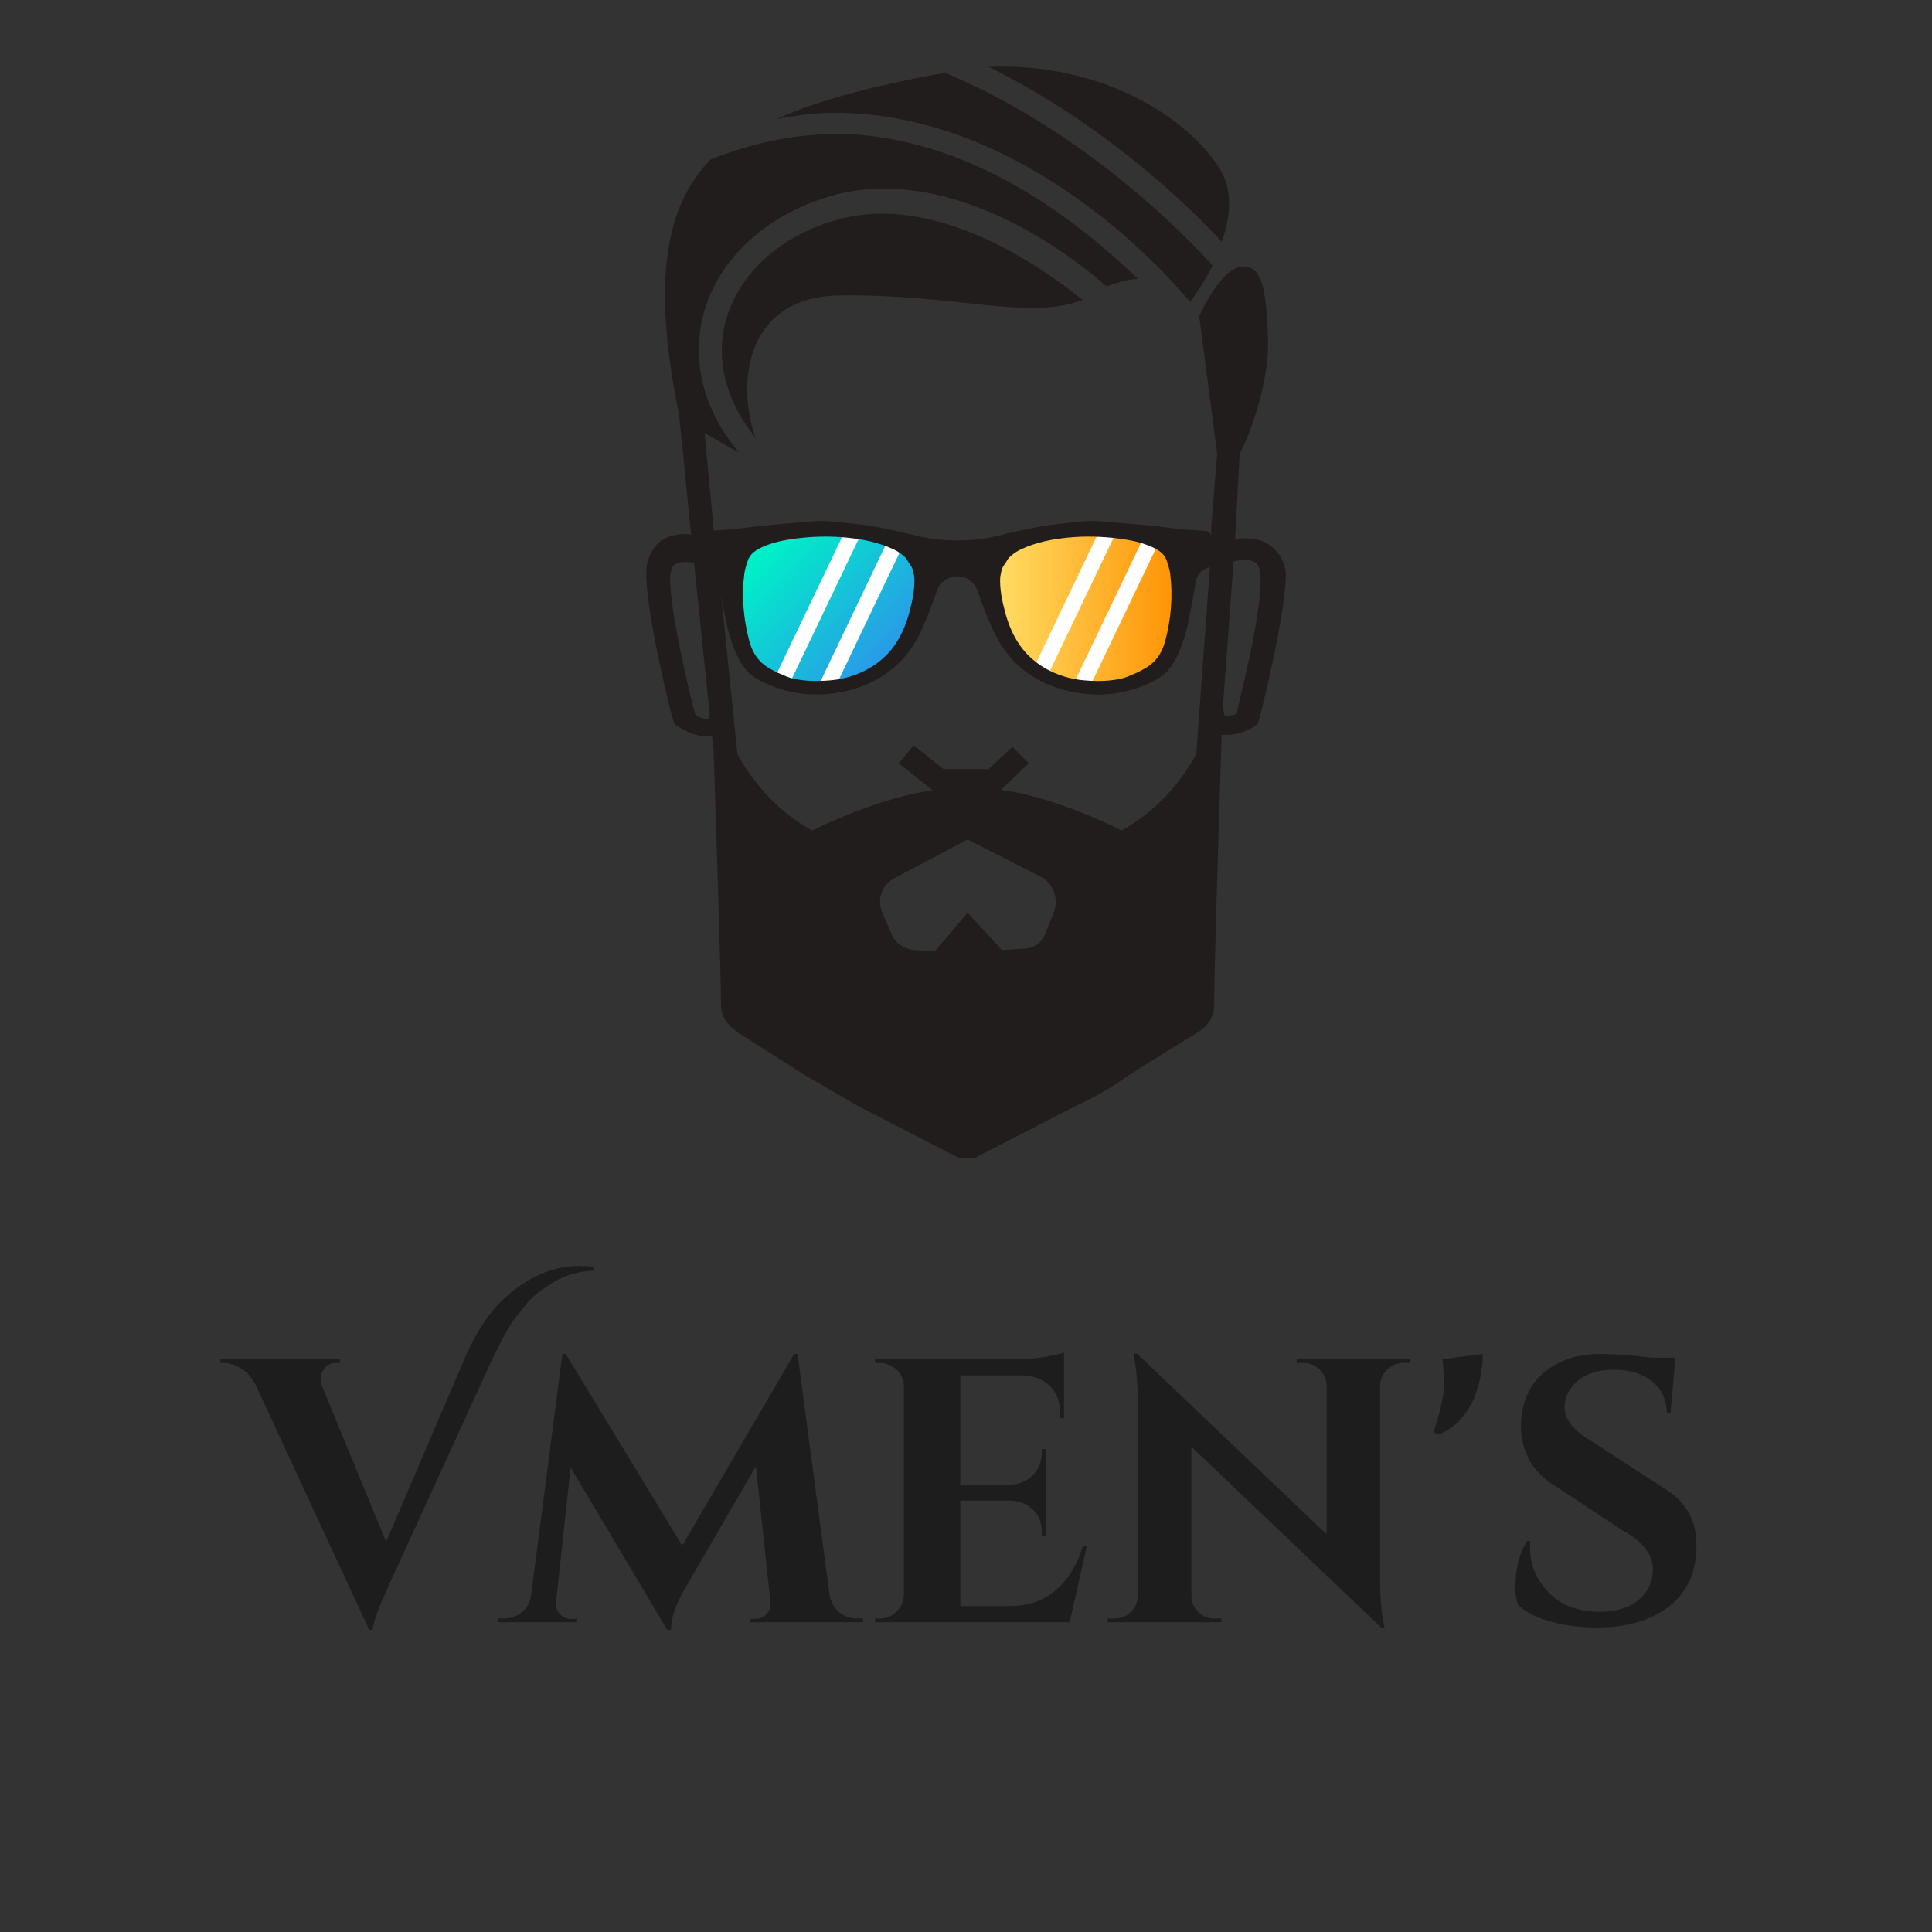 <svg xmlns="http://www.w3.org/2000/svg" width="515" height="515" viewBox="0 0 515 515"><rect x="0" y="0" width="515" height="515" fill="#333333" stroke="none"/><g transform="translate(51.556,359.315)translate(205.867,69.178)rotate(0)translate(-205.867,-69.178)" opacity="1"><path transform="translate(10,73.121)rotate(0)" d="M92.66-94.96L92.66-94.96L92.66-94.96Q95.16-94.96 96.86-94.76L96.86-94.76L96.86-93.76L96.86-93.76Q90.65-93.46 86.15-90.75L86.15-90.75L86.15-90.75Q81.04-87.65 78.88-84.99L78.88-84.99L78.88-84.99Q76.73-82.34 75.48-80.69L75.48-80.69L75.48-80.69Q74.23-79.03 73.02-76.73L73.02-76.73L73.02-76.73Q71.12-73.22 69.52-69.82L69.52-69.82L42.67-11.12L42.67-11.12Q38.06-1.20 37.76 2.00L37.76 2.00L36.86 2.00L6.51-63.41L6.51-63.41Q5.01-66.21 2.70-67.66L2.70-67.66L2.70-67.66Q0.40-69.12-2.00-69.12L-2.00-69.12L-2.80-69.12L-2.80-70.12L29.05-70.12L29.05-69.12L28.25-69.12L28.25-69.12Q26.04-69.12 24.99-67.76L24.99-67.76L24.99-67.76Q23.94-66.41 23.94-65.21L23.94-65.21L23.94-65.21Q23.94-64.01 24.34-62.81L24.34-62.81L41.37-21.44L62.10-69.82L62.10-69.82Q66.81-80.94 73.12-86.55L73.12-86.55L73.12-86.55Q82.44-94.96 92.66-94.96ZM166.88-1.00L166.88-1.00L168.48-1.00L168.48 0L138.43 0L138.43-0.90L139.94-0.90L139.94-0.90Q141.64-0.90 142.84-2.25L142.84-2.25L142.84-2.25Q144.04-3.61 143.84-5.21L143.84-5.21L139.94-41.57L121.10-9.12L121.10-9.12Q117.40-2.90 117.30 2.00L117.30 2.00L116.30 2.00L90.55-41.27L86.65-5.21L86.65-5.21Q86.45-3.61 87.65-2.25L87.65-2.25L87.65-2.25Q88.85-0.90 90.55-0.90L90.55-0.90L92.06-0.90L92.06 0L71.12 0L71.12-1.00L72.72-1.00L72.72-1.00Q75.53-1.00 77.58-2.70L77.58-2.70L77.58-2.70Q79.63-4.41 80.03-7.31L80.03-7.31L88.35-71.52L89.25-71.52L120.30-20.43L150.15-71.52L151.05-71.52L159.57-7.31L159.57-7.31Q160.07-4.41 162.12-2.70L162.12-2.70L162.12-2.70Q164.18-1.00 166.88-1.00ZM171.69-1.00L172.99-1.00L172.99-1.00Q175.60-1.00 177.45-2.85L177.45-2.85L177.45-2.85Q179.30-4.71 179.40-7.31L179.40-7.31L179.40-63.11L179.40-63.11Q179.10-66.61 176.10-68.32L176.10-68.32L176.10-68.32Q174.59-69.12 172.99-69.12L172.99-69.12L171.69-69.12L171.69-70.12L210.05-70.12L210.05-70.12Q213.16-70.12 216.87-70.72L216.87-70.72L216.87-70.72Q220.57-71.32 222.07-71.92L222.07-71.92L222.07-54.39L221.07-54.39L221.07-55.59L221.07-55.59Q221.07-60.10 218.42-62.86L218.42-62.86L218.42-62.86Q215.76-65.61 211.26-65.81L211.26-65.81L194.43-65.81L194.43-36.66L207.65-36.66L207.65-36.66Q211.36-36.76 213.76-39.22L213.76-39.22L213.76-39.22Q216.16-41.67 216.16-45.28L216.16-45.28L216.16-46.18L217.17-46.18L217.17-23.04L216.16-23.04L216.16-23.84L216.16-23.84Q216.16-28.85 212.16-31.25L212.16-31.25L212.16-31.25Q210.15-32.35 207.75-32.45L207.75-32.45L194.43-32.45L194.43-4.31L207.55-4.31L207.55-4.31Q214.86-4.31 219.82-8.51L219.82-8.51L219.82-8.51Q224.78-12.72 227.18-20.43L227.18-20.43L228.18-20.43L223.58 0L171.69 0L171.69-1.00ZM314.43-69.12L312.53-69.12L312.53-69.12Q310.02-69.12 308.22-67.36L308.22-67.36L308.22-67.36Q306.42-65.61 306.32-63.11L306.32-63.11L306.32-11.42L306.32-11.42Q306.32-4.71 307.22-0.10L307.22-0.10L307.52 1.40L306.62 1.40L256.03-46.78L256.03-7.01L256.03-7.01Q256.03-4.51 257.83-2.75L257.83-2.75L257.83-2.75Q259.64-1.00 262.14-1.00L262.14-1.00L264.04-1.00L264.04 0L233.69 0L233.69-1.00L235.50-1.00L235.50-1.00Q238.10-1.00 239.90-2.75L239.90-2.75L239.90-2.75Q241.71-4.51 241.71-7.11L241.71-7.11L241.71-59.10L241.71-59.10Q241.71-65.71 240.81-70.12L240.81-70.12L240.61-71.62L241.51-71.62L292.09-23.44L292.09-63.01L292.09-63.01Q291.99-65.61 290.19-67.36L290.19-67.36L290.19-67.36Q288.39-69.12 285.88-69.12L285.88-69.12L284.08-69.12L284.08-70.12L314.43-70.12L314.43-69.12ZM321.94-50.08L320.54-50.59L320.54-50.59Q323.34-59.10 323.34-63.06L323.34-63.06L323.34-63.06Q323.34-67.01 322.94-70.12L322.94-70.12L333.66-71.52L333.66-71.52Q333.66-71.12 333.66-69.97L333.66-69.97L333.66-69.97Q333.66-68.82 333.21-66.16L333.21-66.16L333.21-66.16Q332.76-63.51 331.56-60.25L331.56-60.25L331.56-60.25Q330.36-57.00 327.80-54.14L327.80-54.14L327.80-54.14Q325.25-51.29 321.94-50.08L321.94-50.08ZM342.38-9.32L342.38-9.32L342.38-9.32Q342.38-16.53 345.48-21.64L345.48-21.64L346.38-21.64L346.38-21.64Q346.28-20.84 346.28-20.03L346.28-20.03L346.28-20.03Q346.28-13.12 351.24-7.96L351.24-7.96L351.24-7.96Q356.20-2.80 364.81-2.80L364.81-2.80L364.81-2.80Q371.53-2.80 375.28-6.01L375.28-6.01L375.28-6.01Q379.04-9.22 379.04-14.12L379.04-14.12L379.04-14.12Q379.04-20.03 371.03-24.44L371.03-24.44L353.60-35.96L353.60-35.96Q348.39-38.97 346.13-43.22L346.13-43.22L346.13-43.22Q343.88-47.48 343.88-51.89L343.88-51.89L343.88-51.89Q343.88-61.30 349.84-66.41L349.84-66.41L349.84-66.41Q355.80-71.52 365.12-71.52L365.12-71.52L365.12-71.52Q370.62-71.52 378.74-70.52L378.74-70.52L385.05-70.52L383.75-55.79L382.74-55.79L382.74-55.79Q382.74-61.00 378.89-64.16L378.89-64.16L378.89-64.16Q375.03-67.31 368.62-67.31L368.62-67.31L368.62-67.31Q360.81-67.31 357.30-62.51L357.30-62.51L357.30-62.51Q355.50-60.20 355.50-57.30L355.50-57.30L355.50-57.30Q355.50-52.49 362.51-48.38L362.51-48.38L381.64-35.96L381.64-35.96Q390.66-30.75 390.66-20.63L390.66-20.63L390.66-20.63Q390.66-9.92 383.40-4.26L383.40-4.26L383.40-4.26Q376.13 1.40 364.11 1.40L364.11 1.40L364.11 1.40Q357.30 1.40 351.54-0.25L351.54-0.25L351.54-0.25Q345.78-1.90 343.08-4.71L343.08-4.71L343.08-4.71Q342.38-6.61 342.38-9.32Z" fill="#1d1d1d"/></g><g transform="translate(172.267,17.74)translate(85.24,144.747)rotate(0)translate(-85.24,-144.747) scale(1.616,1.616)" opacity="1"><defs class="defs"/><path fill="#211D1D" d="M47.825,119.85l-6.164-4.931l2.465-2.958l4.931,3.944h7.396l3.944-3.698l2.711,2.712l-5.177,4.931H47.825z&#10;&#9; M94.911,28.883c1.478-3.944,1.971-8.627-0.494-12.325C89.487,8.915,75.928-0.7,56.454,0.04&#10;&#9;C75.435,9.408,89.487,22.967,94.911,28.883z M33.527,7.683c28.35,1.232,50.044,23.912,55.467,30.322&#10;&#9;c0.493,0.492,0.74,0.739,0.74,0.739s1.972-2.465,3.698-5.917C88.748,27.65,72.23,10.641,49.304,1.026&#10;&#9;c-0.494,0-0.986,0.247-1.479,0.247c-10.354,1.972-19.229,4.19-26.378,7.395C25.392,7.929,29.335,7.436,33.527,7.683z M71.984,38.497&#10;&#9;c-6.163-4.93-23.667-17.749-40.183-13.312C21.693,27.897,14.544,34.8,12.819,43.182c-1.232,6.163,0.74,12.572,5.177,17.996&#10;&#9;c-3.205-9.122-1.479-23.173,13.805-23.42C51.523,37.512,62.863,41.949,71.984,38.497z M105.511,83.61&#10;&#9;c0,6.656-4.191,23.421-4.437,24.159l-0.247,0.739l-0.74,0.493c-0.493,0.247-2.218,1.233-4.191,1.233h-0.985&#10;&#9;c-0.494,15.53-1.233,39.196-1.233,44.62c0,1.726-0.987,3.451-2.712,4.438l-11.093,6.902c-2.712,1.973-5.67,3.698-8.875,5.177&#10;&#9;L54.234,180h-2.711l-16.764-8.628c-2.958-1.726-5.917-3.451-8.875-5.177l-10.848-6.902c-1.725-1.233-2.711-2.712-2.711-4.438&#10;&#9;c0-5.177-0.74-27.117-1.232-42.401l-0.247-1.973H9.861c-1.972,0-3.944-1.232-4.437-1.479l-0.74-0.493l-0.247-0.739&#10;&#9;C4.191,107.276,0,90.514,0,83.61c0-2.958,1.479-4.684,2.465-5.424c1.479-0.984,3.452-1.232,4.931-0.984L5.424,57.479&#10;&#9;c-4.438-21.693-2.465-34.267,5.177-42.155c7.396-2.958,15.037-4.437,22.679-4.19C54.728,12.12,72.23,26.418,81.105,35.047&#10;&#9;c-1.48,0-3.205,0.492-5.177,1.232c-4.684-4.19-24.898-20.462-45.113-15.038c-11.34,3.205-19.721,11.094-21.694,20.954&#10;&#9;c-1.479,7.396,0.74,15.038,6.164,21.447c-1.973-0.986-3.945-2.219-5.67-3.205l1.451,15.233c-0.021,0.085-0.026,0.178-0.006,0.28&#10;&#9;c0.13,0.652,0.13,1.324,0.229,1.983c0.01,0.064,0.038,0.138,0.062,0.208c0.021,0.521,0.1,1.032,0.307,1.535l-0.069-0.011&#10;&#9;l3.451,33.772c2.465,4.438,6.41,9.368,12.326,12.573c0,0,16.271-8.136,25.393-6.656c9.367-1.725,25.637,6.656,25.637,6.656&#10;&#9;c5.917-3.205,9.861-8.136,12.326-12.573l2.401-32.899c0.044-0.084,0.074-0.18,0.067-0.301c-0.01-0.16-0.004-0.321-0.01-0.481&#10;&#9;l0.006-0.091l-0.008,0.001c-0.051-1.336-0.027-2.67,0.037-4.006c0-0.006-0.002-0.01-0.002-0.016l0.961-11.757l-2.958-22.681&#10;&#9;c0,0,3.204-7.396,6.656-8.135c3.697-0.739,4.437,3.698,4.683,11.833c0.247,5.916-2.218,14.298-4.683,18.982c0,0.246,0,0.246,0,0.246&#10;&#9;l-0.74,13.805c1.725-0.246,3.944-0.246,5.67,0.986C104.032,79.667,105.264,81.393,105.511,83.61z M10.354,105.798L7.889,81.885&#10;&#9;c-0.986-0.246-2.465-0.246-3.205,0.247c-0.493,0.493-0.74,1.232-0.74,2.465c0,5.424,3.205,18.982,4.19,22.435&#10;&#9;c0.986,0.492,1.972,0.738,2.219,0.492C10.354,107.523,10.601,107.031,10.354,105.798z M65.081,133.655l-12.079-6.163L40.923,133.9&#10;&#9;c-1.973,0.987-2.959,3.452-1.973,5.671l1.479,3.451c0.494,1.479,1.972,2.465,3.698,2.711l3.451,0.247l5.424-6.409l5.67,6.162&#10;&#9;l3.698-0.246c1.479,0,2.958-0.986,3.452-2.465l1.479-3.698C68.04,137.106,67.054,134.641,65.081,133.655z M101.32,84.351&#10;&#9;c0-1.232-0.246-1.973-0.74-2.466c-0.986-0.739-2.958-0.492-3.698-0.246l-1.726,23.42c0,1.479,0.248,1.973,0.248,1.973&#10;&#9;c0.246,0.245,1.232,0,1.972-0.247C98.114,103.333,101.566,90.021,101.32,84.351z" class="color c1"/></g><g transform="translate(187.288,138.866)translate(67.892,23.097)rotate(0)translate(-67.892,-23.097) scale(1.405,1.405)" opacity="1"><defs class="defs"><linearGradient id="linearGradientc1a15ecbebdc9adbb6a5459296c6a1b5" class="linearGradient1" gradientTransform="translate(0.5,0.5) rotate(309) translate(-0.5,-0.5)" x1="50%" y1="0%" x2="50%" y2="100%"><stop id="stop1" offset="0%" class="linearGradientColor1" stop-color="#00EFC8"/><stop id="stop2" offset="100%" class="linearGradientColor2" stop-color="#2C94EA"/></linearGradient><linearGradient id="linearGradient86a385a368053de504670521689c2669" class="linearGradient2" gradientTransform="translate(0.5,0.5) rotate(270) translate(-0.5,-0.5)" x1="50%" y1="0%" x2="50%" y2="100%"><stop id="stop1" offset="0%" class="linearGradientColor1" stop-color="#FFDD64"/><stop id="stop2" offset="100%" class="linearGradientColor2" stop-color="#FF8F00"/></linearGradient></defs><g>
    <path fill-rule="evenodd" clip-rule="evenodd" fill="url(#linearGradientc1a15ecbebdc9adbb6a5459296c6a1b5)" d="M40.579,17.255c-0.555,2.101-1.337,4.108-2.478,5.962&#10;&#9;&#9;c-2.851,4.634-7.919,7.286-13.25,7.793c-1.829,0.175-3.792,0.214-5.618-0.001c-1.277-0.148-2.545-0.376-3.717-0.925&#10;&#9;&#9;c-0.48-0.226-0.977-0.403-1.46-0.614c-0.414-0.181-0.803-0.436-1.205-0.638c-2.379-1.209-3.77-3.204-4.429-5.721&#10;&#9;&#9;c-1.157-4.395-1.558-8.862-1.006-13.386c0.11-0.899,0.401-1.786,0.687-2.653c0.498-1.519,1.733-2.278,3.106-2.869&#10;&#9;&#9;c2.076-0.896,4.267-1.347,6.497-1.63c3.392-0.433,6.791-0.534,10.197-0.2c3.269,0.321,6.469,0.956,9.475,2.361&#10;&#9;&#9;c0.616,0.289,1.197,0.658,1.728,1.084c0.229,0.186,0.473,0.362,0.672,0.584c0.243,0.274,0.395,0.612,0.595,0.917&#10;&#9;&#9;c0.191,0.293,0.405,0.572,0.582,0.877c0.372,0.646,0.418,1.38,0.583,2.085C41.666,12.649,41.182,14.958,40.579,17.255z" class="color c1"/>
    <path fill-rule="evenodd" clip-rule="evenodd" fill="url(#linearGradient86a385a368053de504670521689c2669)" d="M89.805,23.252c-0.678,2.571-2.096,4.609-4.529,5.846&#10;&#9;&#9;c-0.409,0.207-0.805,0.467-1.228,0.651c-0.497,0.216-1.005,0.397-1.495,0.628c-1.196,0.561-2.492,0.793-3.796,0.944&#10;&#9;&#9;c-1.87,0.22-3.874,0.18-5.742,0.002c-5.446-0.519-10.625-3.229-13.538-7.964c-1.166-1.894-1.966-3.945-2.529-6.092&#10;&#9;&#9;c-0.619-2.347-1.114-4.706-0.983-7.126c0.169-0.72,0.217-1.47,0.595-2.13c0.184-0.312,0.402-0.597,0.598-0.896&#10;&#9;&#9;c0.203-0.313,0.354-0.658,0.608-0.938c0.201-0.227,0.449-0.407,0.685-0.598c0.543-0.435,1.134-0.812,1.768-1.107&#10;&#9;&#9;c3.07-1.436,6.337-2.084,9.68-2.412c3.478-0.342,6.955-0.237,10.417,0.204c2.278,0.29,4.517,0.751,6.642,1.666&#10;&#9;&#9;c1.399,0.604,2.666,1.38,3.174,2.932c0.289,0.886,0.585,1.791,0.698,2.711C91.396,14.196,90.987,18.762,89.805,23.252z" class="color c2"/>
    <path fill="#FFFFFF" d="M16.726,30.356L30.213,2.157c-1.027-0.195-2.062-0.348-3.105-0.46L13.791,29.539&#10;&#9;&#9;C14.762,29.853,15.74,30.13,16.726,30.356z" class="color c3"/>
    <path fill="#FFFFFF" d="M25.446,30.948L38.234,4.212c-0.973-0.288-1.948-0.57-2.923-0.84L22.062,31.07&#10;&#9;&#9;C23.187,31.11,24.316,31.067,25.446,30.948z" class="color c3"/>
    <path fill="#FFFFFF" d="M65.664,28.917L78.535,2.008c-1.107-0.112-2.206-0.137-3.316-0.019L63.05,27.428&#10;&#9;&#9;C63.891,28.004,64.765,28.493,65.664,28.917z" class="color c3"/>
    <path fill="#FFFFFF" d="M73.689,30.963l13.31-27.827c-1.049-0.134-2.1-0.248-3.151-0.365L70.572,30.526&#10;&#9;&#9;C71.592,30.731,72.632,30.877,73.689,30.963z" class="color c3"/>
    <path fill-rule="evenodd" clip-rule="evenodd" fill="#211D1D" d="M96.549,4.131c-0.008-0.282-0.046-0.564-0.065-0.846&#10;&#9;&#9;c-0.076-1.098-0.299-1.332-1.417-1.422c-1.441-0.112-2.889-0.167-4.329-0.314c-2.066-0.211-4.123-0.525-6.191-0.719&#10;&#9;&#9;c-0.846-0.08-1.696-0.155-2.541-0.228c-1.49-0.129-2.982-0.248-4.472-0.369c-0.74-0.06-1.479-0.118-2.218-0.179&#10;&#9;&#9;c-1.832-0.152-3.61,0.041-5.432,0.252c-1.201,0.141-2.409,0.235-3.61,0.405c-1.654,0.232-3.328,0.534-4.944,0.881&#10;&#9;&#9;c-2.012,0.432-4.018,0.896-6.022,1.372c-2.327,0.553-4.68,0.715-7.047,0.727c-2.332-0.017-4.65-0.183-6.943-0.727&#10;&#9;&#9;c-2.004-0.477-4.011-0.94-6.025-1.372c-1.616-0.347-3.289-0.648-4.943-0.881c-1.199-0.17-2.407-0.265-3.612-0.405&#10;&#9;&#9;c-1.819-0.211-3.599-0.404-5.43-0.252c-0.741,0.061-1.478,0.119-2.216,0.179c-1.493,0.121-2.982,0.24-4.473,0.369&#10;&#9;&#9;c-0.848,0.072-1.695,0.147-2.543,0.228c-2.068,0.193-4.124,0.508-6.19,0.719C4.451,1.696,3.001,1.751,1.56,1.863&#10;&#9;&#9;c-1.118,0.09-1.34,0.324-1.418,1.422C0.122,3.566,0.086,3.849,0.078,4.131C0.046,5.329,0.012,6.525,0,7.723&#10;&#9;&#9;c-0.005,0.509,0.114,0.964,0.695,1.134c1.42,0.413,2.159,1.387,2.396,2.823c0.283,1.724,0.617,3.438,0.916,5.159&#10;&#9;&#9;c0.468,2.696,1.116,5.344,2.17,7.874c0.908,2.173,2.128,4.154,4.251,5.316c1.405,0.769,2.901,1.43,4.432,1.895&#10;&#9;&#9;c2.586,0.788,5.262,1.134,7.98,0.98c7.59-0.428,14.467-3.994,18.025-10.89c1.434-2.779,2.538-5.703,3.556-8.661&#10;&#9;&#9;c1.288-3.732,6.465-3.838,7.787-0.001c1.02,2.959,2.122,5.883,3.558,8.662c3.559,6.896,10.434,10.462,18.021,10.89&#10;&#9;&#9;c2.719,0.153,5.396-0.192,7.982-0.98c1.527-0.465,3.026-1.126,4.432-1.895c2.121-1.162,3.341-3.144,4.25-5.316&#10;&#9;&#9;c1.056-2.53,1.703-5.178,2.17-7.874c0.3-1.721,0.634-3.436,0.917-5.159c0.235-1.437,0.975-2.41,2.395-2.823&#10;&#9;&#9;c0.578-0.17,0.699-0.625,0.694-1.134C96.613,6.525,96.58,5.329,96.549,4.131z M39.257,17.223c-0.525,1.986-1.264,3.885-2.342,5.637&#10;&#9;&#9;c-2.696,4.382-7.487,6.889-12.528,7.368c-1.729,0.165-3.585,0.202-5.312-0.001c-1.208-0.14-2.406-0.355-3.514-0.874&#10;&#9;&#9;c-0.454-0.214-0.924-0.382-1.381-0.581c-0.391-0.171-0.759-0.411-1.139-0.603c-2.25-1.144-3.564-3.029-4.188-5.409&#10;&#9;&#9;c-1.094-4.155-1.473-8.379-0.951-12.656c0.104-0.851,0.379-1.688,0.649-2.508c0.47-1.436,1.639-2.154,2.937-2.713&#10;&#9;&#9;c1.962-0.847,4.035-1.273,6.143-1.541c3.207-0.409,6.42-0.505,9.641-0.189c3.09,0.304,6.116,0.903,8.958,2.232&#10;&#9;&#9;c0.583,0.273,1.132,0.622,1.634,1.024c0.217,0.176,0.447,0.343,0.635,0.553c0.23,0.259,0.374,0.579,0.563,0.867&#10;&#9;&#9;c0.181,0.277,0.383,0.541,0.55,0.829c0.352,0.61,0.396,1.305,0.551,1.971C40.285,12.868,39.828,15.052,39.257,17.223z&#10;&#9;&#9; M87.775,22.76c-0.627,2.38-1.939,4.266-4.19,5.409c-0.378,0.191-0.745,0.432-1.136,0.603c-0.46,0.199-0.93,0.367-1.383,0.581&#10;&#9;&#9;c-1.106,0.519-2.306,0.734-3.513,0.874c-1.73,0.203-3.584,0.166-5.313,0.001c-5.039-0.479-9.831-2.986-12.527-7.368&#10;&#9;&#9;c-1.079-1.752-1.819-3.65-2.34-5.637c-0.573-2.171-1.031-4.354-0.909-6.594c0.156-0.666,0.201-1.36,0.551-1.971&#10;&#9;&#9;c0.17-0.288,0.372-0.552,0.553-0.829c0.188-0.288,0.328-0.608,0.563-0.867c0.186-0.21,0.416-0.377,0.633-0.553&#10;&#9;&#9;c0.503-0.402,1.05-0.751,1.636-1.024c2.841-1.329,5.864-1.929,8.957-2.232c3.218-0.315,6.435-0.22,9.639,0.189&#10;&#9;&#9;c2.108,0.268,4.18,0.694,6.146,1.541c1.295,0.559,2.467,1.277,2.937,2.713c0.267,0.819,0.542,1.657,0.646,2.508&#10;&#9;&#9;C89.248,14.381,88.869,18.604,87.775,22.76z" class="color c4"/>
  </g></g></svg>